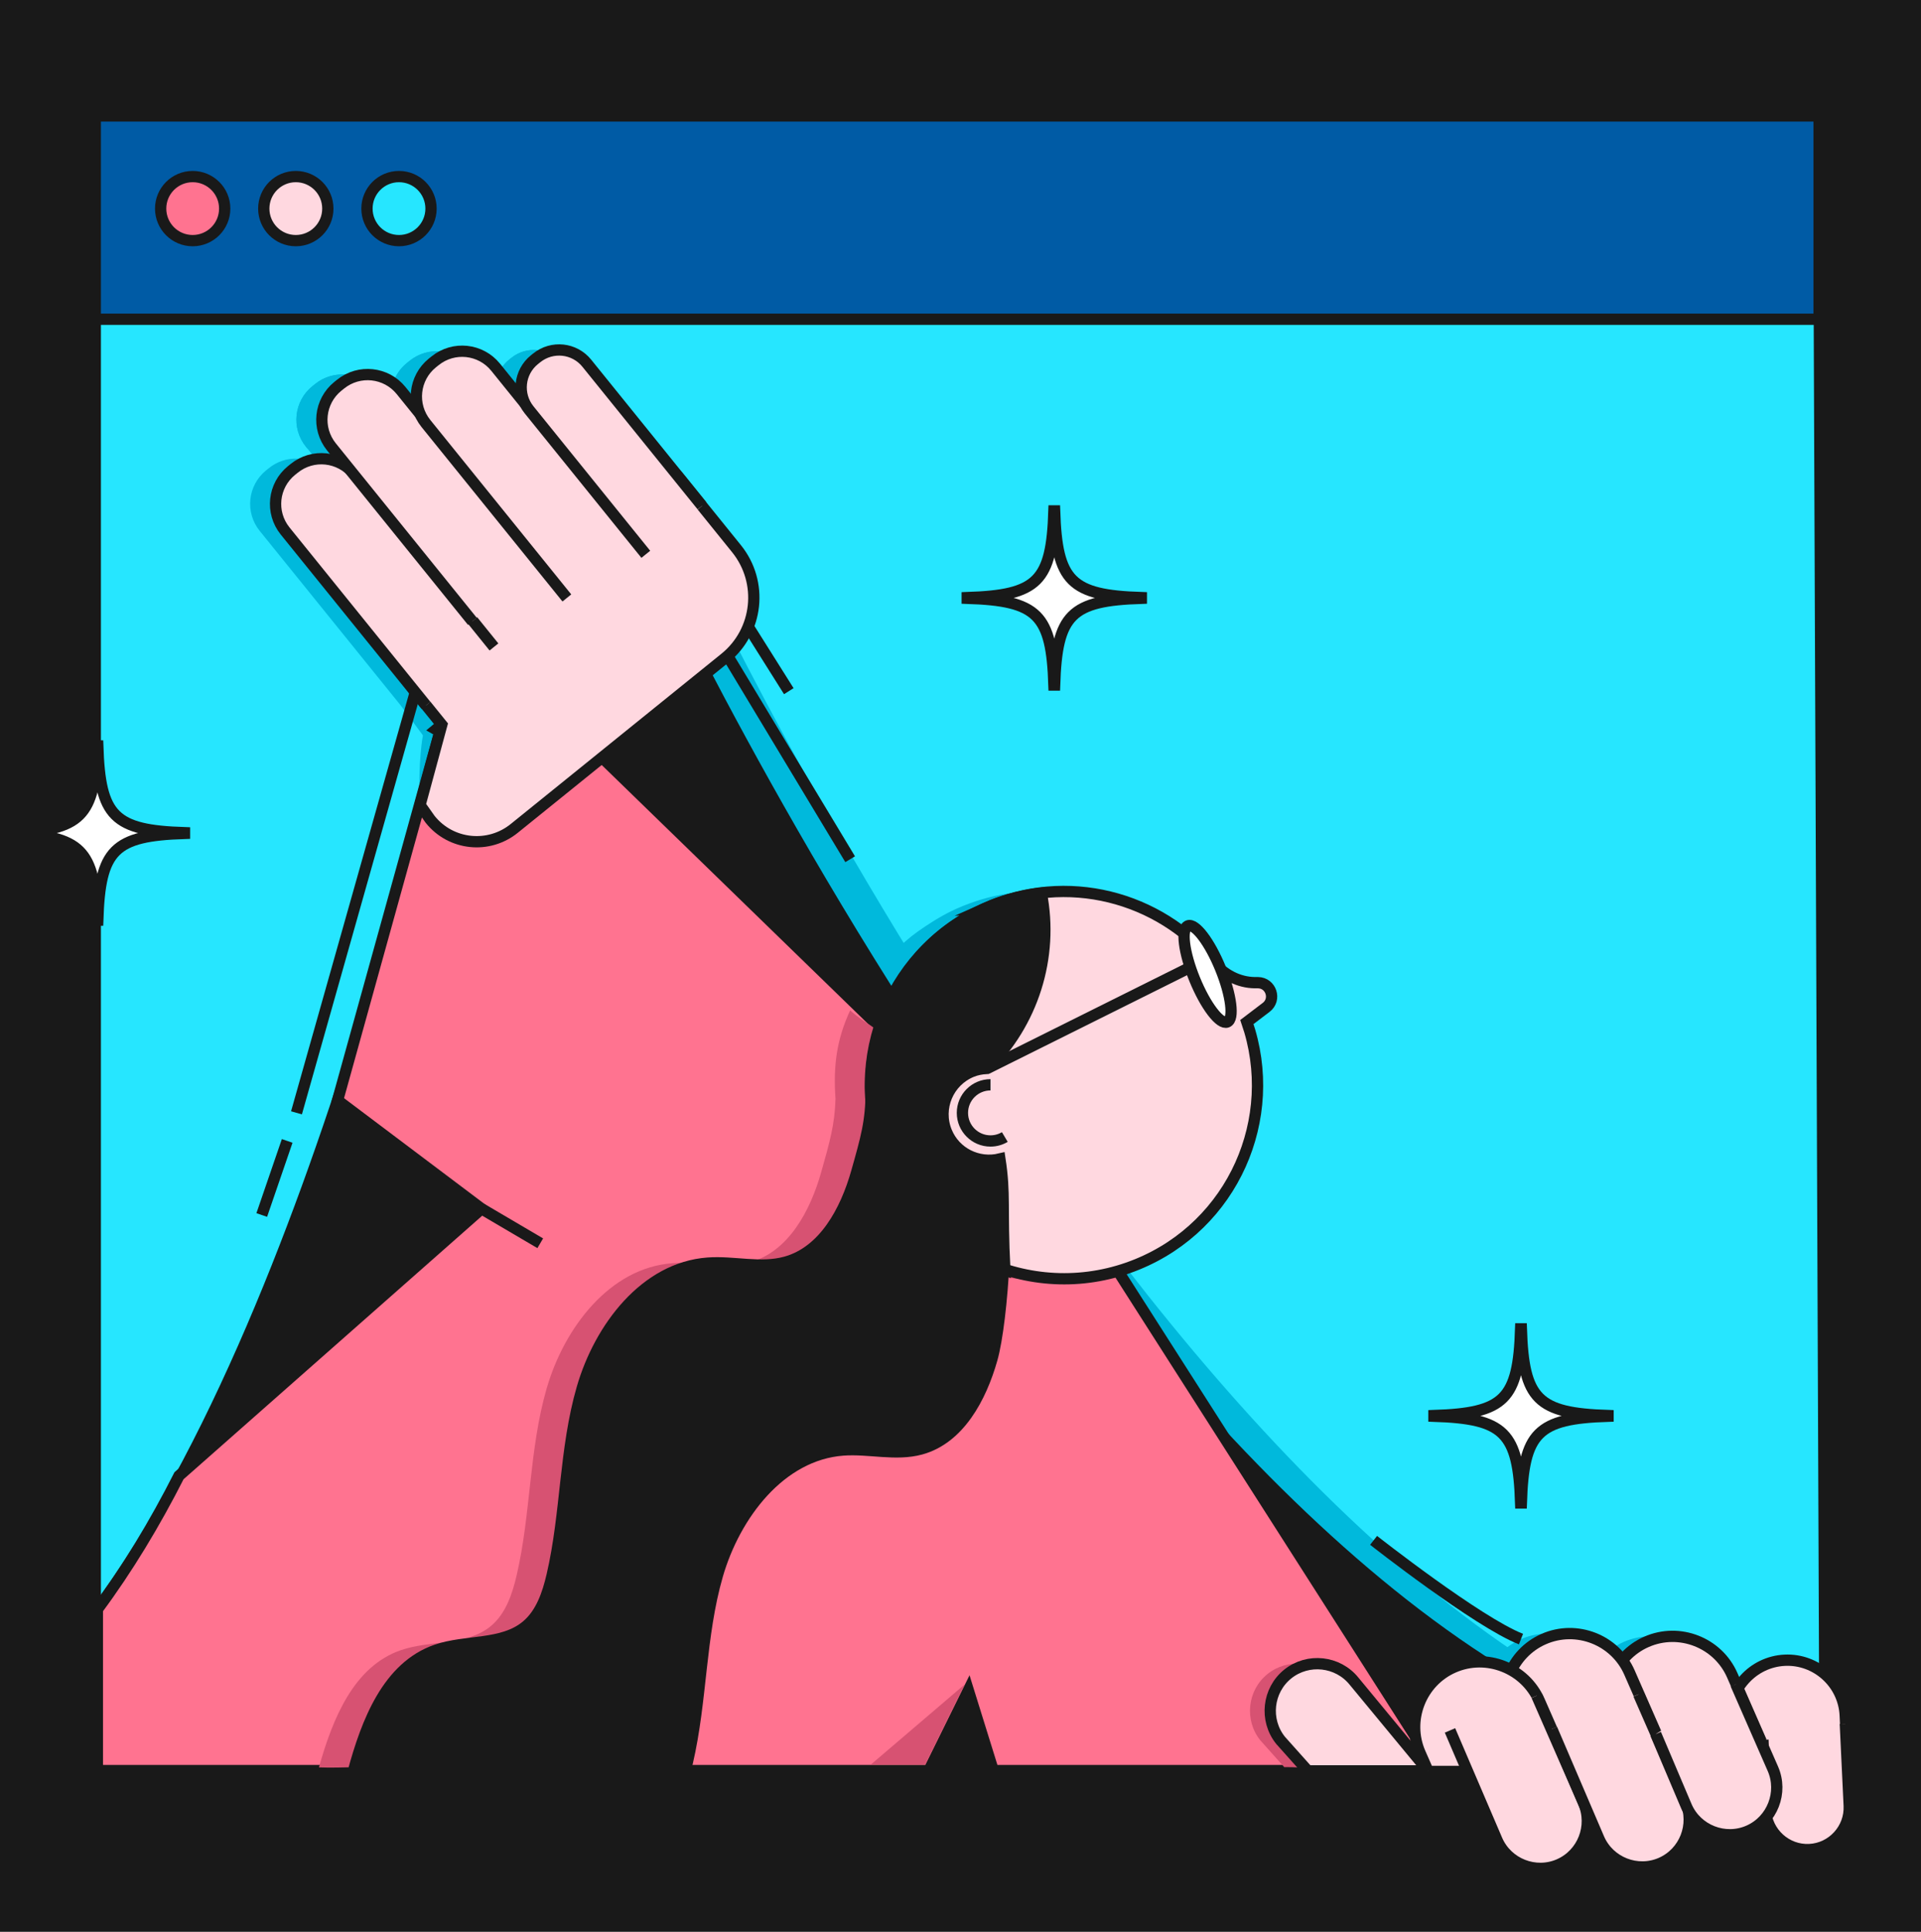 <?xml version="1.0" encoding="UTF-8"?>
<svg xmlns="http://www.w3.org/2000/svg" id="outline" viewBox="0 0 340.68 342.52">
  <rect x="0" y="0" width="340.68" height="342.52" fill="#333333" stroke="none"/>
  <defs>
    <style>.cls-1,.cls-2{fill:#00b9dc;}.cls-3{fill:#d75272;}.cls-4{fill:#ff7390;}.cls-4,.cls-5,.cls-6,.cls-7,.cls-2,.cls-8,.cls-9,.cls-10,.cls-11{stroke:#191919;stroke-miterlimit:10;}.cls-4,.cls-5,.cls-6,.cls-7,.cls-2,.cls-8,.cls-9,.cls-11{stroke-width:2px;}.cls-5{fill:#fff;}.cls-6{fill:#ffd8e0;}.cls-7{fill:#005ba5;}.cls-8,.cls-10{fill:#191919;}.cls-9{fill:#26e6ff;}.cls-10{stroke-width:4.28px;}.cls-11{fill:none;}</style>
  </defs>
  <rect class="cls-10" x="-1094.34" y=".27" width="1565.09" height="341.99"></rect>
  <path class="cls-9" d="m322.6,48.98H16.91s-.01,0-.01.01v253.59c0,7.44,7.89,12.35,14.49,8.9,45.1-23.54,66.46-122.77,66.52-123.05h0s26.57-21.25,26.57-21.25c0,0,.01,0,.02,0,.94,1.38,106.57,144.7,199.17,148.01l-1.05-266.21h-.01Z"></path>
  <path class="cls-1" d="m323.67,314.12l-.34-7.23c-.46-.07-.93-.23-1.37-.48-1.39.71-3.04.81-4.48-.24-.62-.45-1.22-.91-1.81-1.39-1.59.52-3.38.26-4.79-1.25-.48-.52-.93-1.05-1.37-1.6-.29-.1-.57-.22-.85-.38-1.83-.33-3.08-1.64-3.7-3.32-.29.36-.56.73-.79,1.12l-.99-2.27c-2.54-5.81-9.38-8.49-15.2-5.94h0c-1.73.76-3.18,1.9-4.3,3.28-3.12-4.26-8.91-5.97-13.94-3.76-1.98.87-3.59,2.23-4.76,3.88,2.23.83,4.39,1.84,6.6,2.75,2.57,1.05,5.19,1.96,7.75,3.04,5.15,2.17,10.3,4.31,15.53,6.27,5.26,1.97,10.57,3.97,15.99,5.43,4.26,1.15,8.59,1.95,12.81,3.19l-.05-1.09h.05Z"></path>
  <path class="cls-8" d="m249.24,314.02l-13.14-15.9c-2.88-3.58-8.17-4.16-11.76-1.28h0c-3.58,2.88-4.16,8.17-1.28,11.76l4.84,5.42h21.34Z"></path>
  <path class="cls-1" d="m122.61,98.29l-5.77,4.83c15.39,31.57,105.51,207.77,201.9,211.21h8.08c-105.88-3.79-204.21-216.04-204.21-216.04Z"></path>
  <rect class="cls-7" x="16.9" y="20.56" width="305.71" height="36.05"></rect>
  <path class="cls-1" d="m126.14,97.3l-6.14-7.6h0s-20.44-25.3-20.44-25.3c-2.19-2.71-6.16-3.13-8.88-.94l-.41.33c-2.38,1.92-2.99,5.22-1.63,7.83l-5.26-6.51c-2.65-3.27-7.44-3.78-10.72-1.14l-.5.4c-2.76,2.23-3.55,6-2.14,9.08l-3.41-4.22c-2.65-3.27-7.44-3.78-10.72-1.14l-.5.4c-3.27,2.65-3.78,7.44-1.14,10.72l3.22,3.98c-2.74-2.38-6.86-2.54-9.78-.18l-.5.4c-3.27,2.65-3.78,7.44-1.14,10.72l25,30.94h0s3.95,5.32,3.95,5.32c0,0-.91,4.71-.54,12.35.24,4.81,9.82,6.09,12.24,4.13.05-.04.11-.09.16-.13l11.76-9.5,8.6-6.95,16.82-13.59c5.93-4.79,6.85-13.48,2.06-19.41Z"></path>
  <path class="cls-1" d="m54.49,79.49h57.26l-12.19-15.09c-2.19-2.71-6.16-3.13-8.88-.94l-.41.33c-2.38,1.92-2.99,5.22-1.63,7.83l-5.26-6.51c-2.65-3.27-7.44-3.78-10.72-1.14l-.5.4c-2.76,2.23-3.55,6-2.14,9.08l-3.41-4.22c-2.65-3.27-7.44-3.78-10.72-1.14l-.5.4c-3.27,2.65-3.78,7.44-1.14,10.72l.21.26Z"></path>
  <g>
    <circle class="cls-4" cx="34.17" cy="36.99" r="5.68"></circle>
    <circle class="cls-6" cx="52.46" cy="36.99" r="5.68"></circle>
    <circle class="cls-9" cx="70.76" cy="36.99" r="5.68"></circle>
  </g>
  <path class="cls-8" d="m6.11,298.87c.68,5.13.94,10.31,1.49,15.45h311.13c-105.88-3.79-204.21-216.04-204.21-216.04l-36.17,30.23S51.89,253.34,6.02,298.4c.03.15.07.3.1.47Z"></path>
  <path class="cls-1" d="m159.9,177.06c.13.36-.99,1.94-1.04,2.25,1.09.66,2.19,1.31,3.25,2.01.73.48,1.75,1.52,2.61,1.69.29.06,1.13-.35,1.66-.55,4.58-1.7,8.82-4.1,12.93-6.71,3.91-2.49,7.7-5.17,11.54-7.76,2.85-1.92,5.82-3.82,8.32-6.22-7.86-3.96-17.18-4.89-26.06-1.98-.07.02-.13.04-.2.07-.26.09-.52.18-.78.27-.24.08-.47.17-.71.27-.16.06-.31.12-.47.18-.05.02-.11.04-.16.06-.12.05-.24.11-.37.16-.24.1-.48.2-.71.3-.09.04-.19.09-.28.13-.24.11-.48.23-.72.34-.26.12-.51.25-.76.38-.29.15-.58.31-.86.47-.17.09-.33.18-.49.28-.39.22-.76.45-1.14.69-.03.02-.06.04-.1.06-3.83,2.43-6.1,4.25-8.62,7.82.27.54.94,2.06,1.22,2.59.88,1.28,1.42,1.7,1.95,3.21Z"></path>
  <path class="cls-4" d="m189.94,212.35l-29.57-25.94-61.16-59.44-20.86,1.55-18.48,66.6,25.53,19.22-53.65,47.34c-4.29,8.46-9.16,16.52-14.48,23.69v28.59h147.45l7.01-14.21,4.42,14.21h78.71l-64.92-101.6Z"></path>
  <path class="cls-3" d="m194.44,216.68c-1.68-1.86-3.38-3.71-5.08-5.55-3.84-3.35-7.72-6.65-11.44-10.12-.41-.06-.82-.26-1.2-.64-5.2-5.16-11.04-9.74-16.41-14.75-.69.25-1.48.13-2.13-.62-2.13-2.49-4.99-3.63-7.41-5.84-2.4,5.19-3.01,9.84-2.6,15.68-.13,4.56-1.01,7.61-2.54,13.03-1.94,6.85-5.8,14.1-12.62,15.96-4.45,1.22-9.18-.17-13.77.17-11.09.81-19.17,11.42-22.29,22.19-3.12,10.76-2.79,22.26-5.33,33.17-.77,3.31-1.93,6.75-4.51,8.93-4.3,3.62-10.74,2.49-16.04,4.33-8.3,2.87-12.06,12.05-14.51,20.78,2.21.1,4.42-.02,6.63-.03.96,0,1.59.48,1.92,1.14h49.97c.19-.67.37-1.34.52-2,2.54-10.92,2.22-22.41,5.33-33.17s11.2-21.37,22.29-22.19c4.6-.34,9.33,1.04,13.77-.17,6.82-1.86,10.68-9.11,12.62-15.96.9-3.18,1.67-9.44,2.05-15.98.07.02.15.05.23.07.01,0,.02.01.03.02,0,0,0,0,0,0,7.42,2.39,15.7,2.29,23.48-.89.71-.29,1.4-.61,2.09-.94-1.14-2.13-2.16-4.33-3.04-6.58Z"></path>
  <path class="cls-8" d="m177.34,205.5l-13.68,1.59-7.94-13.94c-.34-.59-1.24-.35-1.23.33.02,5.35-.88,8.43-2.56,14.37-1.94,6.85-5.8,14.1-12.62,15.96-4.45,1.22-9.18-.17-13.77.17-11.09.81-19.17,11.42-22.29,22.19-3.12,10.76-2.79,22.26-5.33,33.17-.77,3.31-1.93,6.75-4.51,8.93-4.3,3.62-10.74,2.49-16.04,4.33-8.58,2.97-12.32,12.68-14.75,21.66l1.08.22h57.68c.19-.67.37-1.34.52-2,2.54-10.92,2.22-22.41,5.33-33.17,3.12-10.76,11.2-21.37,22.29-22.19,4.6-.34,9.33,1.04,13.77-.17,6.82-1.86,10.68-9.11,12.62-15.96,1.94-6.84,3.27-27.93,1.45-35.5Z"></path>
  <g>
    <path class="cls-6" d="m73.66,122.71l4.69,5.8-3.86,14.24,1.8,2.55c3.68,4.59,10.37,5.28,14.93,1.58.05-.04.11-.09.16-.13l11.76-9.5,8.6-6.95,16.82-13.59c5.93-4.79,6.85-13.48,2.06-19.41l-10.07-12.47c-4.79-5.93-13.48-6.85-19.41-2.06l-25.42,20.54c-5.93,4.79-6.85,13.48-2.06,19.41Z"></path>
    <path class="cls-6" d="m87.6,114.72l-24.68-30.55c-2.65-3.27-7.44-3.78-10.72-1.14l-.5.4c-3.27,2.65-3.78,7.44-1.14,10.72l25,30.94"></path>
    <path class="cls-6" d="m95.81,99.8l-24.68-30.55c-2.65-3.27-7.44-3.78-10.72-1.14l-.5.4c-3.27,2.65-3.78,7.44-1.14,10.72l25,30.94"></path>
    <path class="cls-6" d="m112.57,95.66l-24.68-30.55c-2.65-3.27-7.44-3.78-10.72-1.14l-.5.4c-3.27,2.65-3.78,7.44-1.14,10.72l25,30.94"></path>
    <path class="cls-6" d="m124.5,89.7l-20.44-25.3c-2.19-2.71-6.16-3.13-8.88-.94l-.41.33c-2.71,2.19-3.13,6.16-.94,8.88l20.7,25.62"></path>
  </g>
  <g>
    <path class="cls-3" d="m233.07,313.77c.23.05.43.13.62.25h16l-13.14-15.9c-2.88-3.58-8.17-4.16-11.76-1.28h0c-3.58,2.88-4.16,8.17-1.28,11.76l4.24,4.75c1.78,0,3.56.05,5.31.41Z"></path>
    <g>
      <g>
        <path class="cls-6" d="m327.71,314.12l-.47-9.96c-.27-5.64-5.1-10.03-10.73-9.76h0c-5.64.27-10.03,5.1-9.76,10.73l.43,8.98h20.54Z"></path>
        <path class="cls-6" d="m289.49,314.12h25.13c-.11-.32-.22-.63-.36-.95l-7.05-16.1c-2.54-5.81-9.38-8.49-15.2-5.94h0c-5.81,2.54-8.49,9.38-5.94,15.2l3.41,7.79Z"></path>
        <path class="cls-6" d="m271.47,314.12h25.07c-.14-.48-.3-.96-.51-1.44l-7.05-16.1c-2.54-5.81-9.38-8.49-15.2-5.94-5.81,2.54-8.49,9.38-5.94,15.2l3.62,8.28Z"></path>
        <path class="cls-6" d="m253.29,314.12h25.19l-5.49-12.53c-2.54-5.81-9.38-8.49-15.2-5.94-5.81,2.54-8.49,9.38-5.94,15.2l1.44,3.28Z"></path>
      </g>
      <g>
        <path class="cls-6" d="m257.15,306.84l8.34,19.46c1.84,4.21,6.8,6.15,11.01,4.31h0c4.21-1.84,6.15-6.8,4.31-11.01l-8.28-18.91"></path>
        <path class="cls-6" d="m275.22,306.59l8.34,19.46c1.84,4.21,6.8,6.15,11.01,4.31h0c4.21-1.84,6.15-6.8,4.31-11.01l-8.28-18.91"></path>
        <path class="cls-6" d="m312.65,308.5l.45,12.4c.19,4.08,3.7,7.27,7.78,7.07h0c4.08-.19,7.27-3.7,7.07-7.78l-.69-14.52"></path>
        <path class="cls-6" d="m293.64,307.49l5.45,12.85c1.84,4.21,6.8,6.15,11.01,4.31h0c4.21-1.84,6.15-6.8,4.31-11.01l-6.56-14.98"></path>
      </g>
    </g>
    <path class="cls-6" d="m253.28,314.02l-13.14-15.9c-2.88-3.58-8.17-4.16-11.76-1.28h0c-3.58,2.88-4.16,8.17-1.28,11.76l4.84,5.42h21.34Z"></path>
  </g>
  <g>
    <path class="cls-6" d="m174.65,161.09c14.52-6.5,30.96-2.09,40.5,9.47,1.85,2.24,4.5,3.66,7.4,3.69h.55c2.32.03,3.29,2.98,1.45,4.38l-3.42,2.6c5.91,17.11-2.48,36.05-19.44,42.97-18.08,7.38-38.8-1.77-45.37-20.41-5.87-16.65,2.23-35.49,18.34-42.7Z"></path>
    <path class="cls-8" d="m175.73,160.63c2.94-1.2,5.94-1.92,8.94-2.28,2.24,11.45-1.56,23.14-9.73,31.11-.87.05-1.75.21-2.61.56-4.18,1.71-6.19,6.48-4.48,10.66,1.55,3.79,5.62,5.76,9.48,4.83.97,6.33.31,8.57.86,19.6-7.94-3.44-17.75-11.07-21.28-19.71-7.17-17.56,1.26-37.6,18.81-44.77Z"></path>
    <ellipse class="cls-5" cx="214.17" cy="172.68" rx="2.48" ry="9.21" transform="translate(-49.38 93.74) rotate(-22.2)"></ellipse>
    <line class="cls-5" x1="210.77" y1="171.68" x2="175" y2="189.5"></line>
  </g>
  <path class="cls-5" d="m1.84,147.66c12.52-.41,14.97-2.86,15.38-15.38.02,0,.04,0,.06,0s.04,0,.06,0c.41,12.52,2.86,14.97,15.38,15.38,0,.02,0,.04,0,.06s0,.04,0,.06c-12.52.41-14.97,2.86-15.38,15.38-.02,0-.04,0-.06,0s-.04,0-.06,0c-.41-12.52-2.86-14.97-15.38-15.38,0-.02,0-.04,0-.06s0-.04,0-.06Z"></path>
  <line class="cls-11" x1="85.4" y1="214.34" x2="95.81" y2="220.46"></line>
  <path class="cls-5" d="m254.3,251.01c12.52-.41,14.97-2.86,15.38-15.38.02,0,.04,0,.06,0s.04,0,.06,0c.41,12.52,2.86,14.97,15.38,15.38,0,.02,0,.04,0,.06s0,.04,0,.06c-12.52.41-14.97,2.86-15.38,15.38-.02,0-.04,0-.06,0s-.04,0-.06,0c-.41-12.52-2.86-14.97-15.38-15.38,0-.02,0-.04,0-.06s0-.04,0-.06Z"></path>
  <path class="cls-6" d="m178.2,201.62c-.74.44-1.61.7-2.54.7-2.75,0-4.98-2.23-4.98-4.98s2.23-4.98,4.98-4.98"></path>
  <line class="cls-6" x1="73.66" y1="122.71" x2="52.58" y2="197.33"></line>
  <line class="cls-6" x1="50.93" y1="202.31" x2="46.42" y2="215.45"></line>
  <line class="cls-4" x1="129.02" y1="116.26" x2="150.77" y2="152.36"></line>
  <line class="cls-4" x1="132.7" y1="111.14" x2="139.89" y2="122.56"></line>
  <polygon class="cls-3" points="171.08 298.69 154.44 312.9 164.07 312.9 171.08 298.69"></polygon>
  <path class="cls-2" d="m243.6,273.14s18.4,14.47,26.14,17.51"></path>
  <path class="cls-5" d="m171.53,105.97c12.52-.41,14.97-2.86,15.38-15.38.02,0,.04,0,.06,0s.04,0,.06,0c.41,12.52,2.86,14.97,15.38,15.38,0,.02,0,.04,0,.06s0,.04,0,.06c-12.52.41-14.97,2.86-15.38,15.38-.02,0-.04,0-.06,0s-.04,0-.06,0c-.41-12.52-2.86-14.97-15.38-15.38,0-.02,0-.04,0-.06s0-.04,0-.06Z"></path>
</svg>
